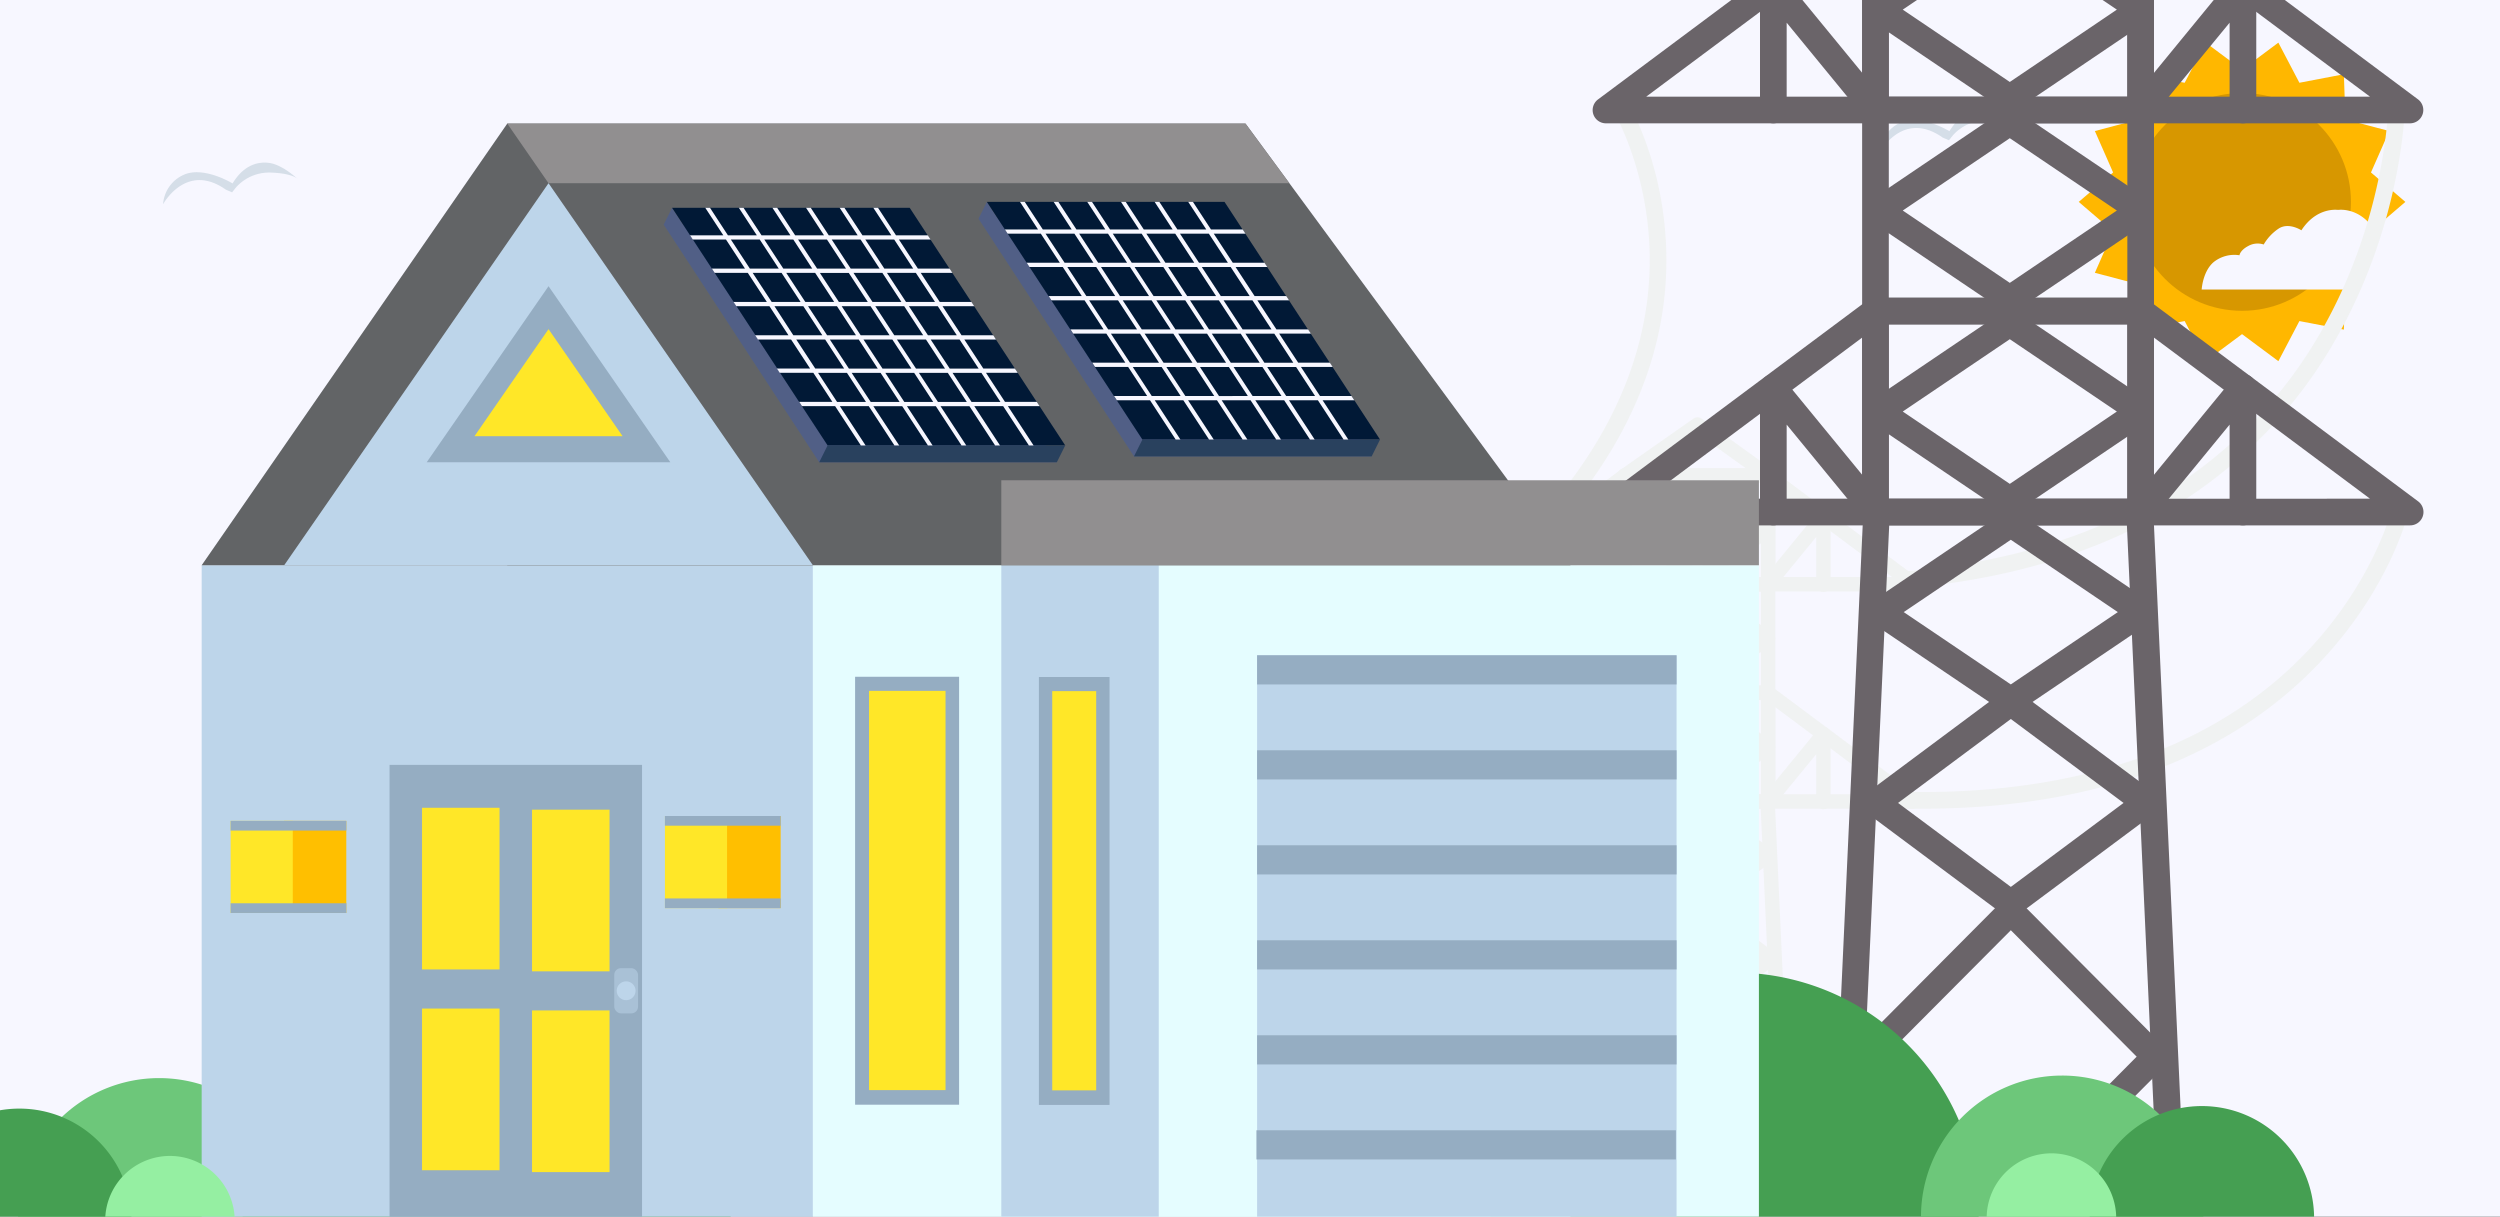 <?xml version="1.0" encoding="UTF-8"?> <svg xmlns="http://www.w3.org/2000/svg" xmlns:xlink="http://www.w3.org/1999/xlink" width="750" height="365" viewBox="0 0 750 365"><rect x="0" y="0" width="750" height="365" fill="#333333" stroke="none"/><defs><style>.a{fill:none;}.b{clip-path:url(#a);}.c{fill:#f9b4b4;}.d{fill:#011936;}.e{fill:#e6e6e6;}.f{fill:#01010e;}.g{fill:#ffbf00;}.h{fill:#d79700;}.i{fill:#ffe728;}.j{clip-path:url(#b);}.k{opacity:0.75;}.l{clip-path:url(#c);}.m{opacity:0.5;}.n{fill:#95efa2;}.o{clip-path:url(#d);}.p{clip-path:url(#e);}.q{fill:#6dc77a;}.r{fill:#459f52;}.s,.x{fill:#afc1ce;}.t{fill:#fff;}.u{clip-path:url(#f);}.v{fill:#f7f7ff;}.w{fill:#ffb700;}.x{opacity:0.48;}.y{fill:#f0f2f2;}.z{fill:#6a6469;}.aa{fill:#bdd5ea;}.ab{fill:#e5fdff;}.ac{fill:#626466;}.ad{fill:#918f90;}.ae{fill:#95adc2;}.af{fill:#515f86;}.ag{fill:#29415e;}.ah{fill:#a9c1d6;}.ai{clip-path:url(#g);}.aj{clip-path:url(#h);}.ak{clip-path:url(#i);}.al{clip-path:url(#j);}</style><clipPath id="a"><rect class="a" y="-385.76" width="750" height="365"></rect></clipPath><clipPath id="b"><rect class="a" x="770" y="-385.76" width="750" height="365"></rect></clipPath><clipPath id="c"><rect class="a" x="770" y="-385.25" width="750" height="365"></rect></clipPath><clipPath id="d"><rect class="a" x="-770" width="750" height="365"></rect></clipPath><clipPath id="e"><rect class="a" x="-790.12" y="-8.89" width="787.5" height="383.25"></rect></clipPath><clipPath id="f"><rect class="a" width="750" height="365"></rect></clipPath><clipPath id="g"><rect class="a" y="386.14" width="750" height="365"></rect></clipPath><clipPath id="h"><rect class="a" y="386.13" width="750" height="365"></rect></clipPath><clipPath id="i"><rect class="a" x="770" y="386.14" width="750" height="365" transform="translate(2290 1137.28) rotate(-180)"></rect></clipPath><clipPath id="j"><rect class="a" x="770" y="386.13" width="750" height="365" transform="translate(2290 1137.27) rotate(-180)"></rect></clipPath></defs><g class="b"><polygon class="c" points="333.93 241.39 324.23 249.78 311.56 240.5 314.76 177.96 343.35 181.93 333.93 241.39"></polygon><path class="d" d="M333.94,241.39h0l1,20.07h-70.2v-3.84a3.29,3.29,0,0,1,1.92-3l31.84-14.57s4.75-8.09,6.93-11,5.49-2.59,6.26-.69,0,9.52,0,9.52l.48.68s3.21,6.65,13.35,6.65c4.56,0,8.41-3.81,8.41-3.81Z"></path><polygon class="e" points="343.35 181.93 312.93 190.91 315.05 177.51 343.35 181.93"></polygon><polygon class="f" points="264.75 261.48 334.94 261.48 335.32 258.41 265.29 258.41 264.75 261.48"></polygon><rect class="f" x="294.47" y="236.23" width="3.77" height="11.2" rx="1.16" transform="translate(-85.19 214.82) rotate(-35.17)"></rect><rect class="f" x="288.53" y="239.6" width="3.77" height="11.2" rx="1.16" transform="translate(-88.22 212.01) rotate(-35.17)"></rect><rect class="f" x="282.87" y="242.87" width="3.77" height="11.2" rx="1.16" transform="translate(-91.13 209.35) rotate(-35.17)"></rect><circle class="f" cx="326.07" cy="251.55" r="3.08"></circle><polygon class="c" points="435.89 241.39 445.6 249.78 458.26 240.5 455.06 177.96 426.48 181.93 435.89 241.39"></polygon><path class="d" d="M435.89,241.39h0l-1,20.07h70.19v-3.84a3.3,3.3,0,0,0-1.91-3l-31.84-14.57s-4.75-8.09-6.94-11-5.48-2.59-6.26-.69,0,9.52,0,9.52l-.47.68s-3.21,6.65-13.36,6.65c-4.55,0-8.4-3.81-8.4-3.81Z"></path><polygon class="e" points="426.47 181.93 456.9 190.91 454.77 177.51 426.47 181.93"></polygon><polygon class="f" points="505.07 261.48 434.88 261.48 435.04 258.41 505.07 258.41 505.07 261.48"></polygon><rect class="f" x="472.12" y="236.23" width="3.77" height="11.2" rx="1.16" transform="translate(722.22 712.52) rotate(-144.83)"></rect><rect class="f" x="478.07" y="239.6" width="3.77" height="11.2" rx="1.16" transform="translate(731.09 722.07) rotate(-144.83)"></rect><rect class="f" x="483.72" y="242.87" width="3.77" height="11.2" rx="1.16" transform="translate(739.47 731.27) rotate(-144.83)"></rect><circle class="f" cx="444.83" cy="251.55" r="3.08"></circle><path class="g" d="M427-151.2l-1.18,0,0-.26H325.45L286.16,214c41.36,12.41,58.6,0,58.6,0L375.61-56.27l1.24-1.21,3.57,3.23,40.95,268.9s17.69,11.76,58.56-2.19Z"></path><polygon class="h" points="375.61 -56.27 378.19 -80.05 409.22 -94.19 388.53 -75.23 390.57 12.38 380.42 -54.25 375.61 -56.27"></polygon><path class="i" d="M421.37,214.65s17.69,11.76,58.56-2.19l-5.29-36.34H415.51Z"></path><path class="i" d="M344.76,214l4.32-37.86H290.23L286.16,214C327.52,226.39,344.76,214,344.76,214Z"></path></g><g class="j"><g class="k"><g class="l"><g class="m"><circle class="n" cx="757.76" cy="49.15" r="13.37"></circle></g></g></g></g><g class="o"><g class="m"><g class="p"><g class="k"><path class="q" d="M3.63,198.25S-68.76,121.1-213,151.11s-195.21,140-240.49,136.44-96-67.45-183.16-50.79c-45.15,8.63-77.95,83.73-102.52,107.72a21.46,21.46,0,0,1-10.8,5.75,20.21,20.21,0,0,1-10.81-.77c-28-9.89-82.29-28.73-121.15,27.38H3.63l120.27-.42C76.1,278.31,3.63,198.25,3.63,198.25Z"></path><path class="r" d="M123.9,376.42s-20.78-43.11-60.79-54.6S-6,285.71-14.65,271.24s-39.81-37.33-84.25-30.9-57.29,61.33-85.15,67.09-125.42,22.9-148.43,68.95Z"></path><path class="s" d="M32.63,225.93l3.47,1.59C29.47,215.32,27,189.11,27,189.11v-.17S24.6,215.16,18,227.35l3.48-1.59A49,49,0,0,1,18,234.41l3.51-1.61A49,49,0,0,1,18,241.55L25.68,238v8.28h2.17v-8.36l8.25,3.78A49.81,49.81,0,0,1,32.6,233l3.5,1.6A48.86,48.86,0,0,1,32.63,225.93Z"></path><path class="t" d="M21.29,342.84,23.7,344c-4.6-8.46-6.29-26.65-6.29-26.65v-.11s-1.69,18.18-6.29,26.64l2.41-1.11a33,33,0,0,1-2.41,6l2.43-1.11a34.09,34.09,0,0,1-2.43,6.07l5.35-2.45V357H18v-5.8l5.73,2.63a33.91,33.91,0,0,1-2.43-6.08l2.43,1.12A33.3,33.3,0,0,1,21.29,342.84Z"></path><path class="t" d="M59.44,318.8l2.41,1.11c-4.6-8.46-6.29-26.65-6.29-26.65v-.11s-1.69,18.18-6.29,26.64l2.41-1.11a33,33,0,0,1-2.41,6l2.44-1.11a33.78,33.78,0,0,1-2.44,6.07l5.35-2.45v5.74h1.5v-5.8l5.73,2.63a33.91,33.91,0,0,1-2.43-6.08l2.43,1.12A33.3,33.3,0,0,1,59.44,318.8Z"></path></g></g></g></g><g class="u"><rect class="v" width="750" height="365"></rect><polygon class="w" points="721.61 60.57 711.29 69.41 716.77 81.84 703.63 85.3 703.16 98.88 689.82 96.32 683.51 108.35 672.61 100.24 661.71 108.35 655.4 96.32 642.06 98.88 641.6 85.3 628.46 81.84 633.93 69.41 623.62 60.57 633.93 51.74 628.46 39.31 641.6 35.84 642.06 22.27 655.4 24.83 661.71 12.79 672.61 20.91 683.51 12.79 689.82 24.83 703.16 22.27 703.63 35.84 716.77 39.31 711.29 51.74 721.61 60.57"></polygon><circle class="h" cx="672.61" cy="60.57" r="32.67"></circle><path class="x" d="M67.77,56.91l1.86.78,1.21-1.51a13.31,13.31,0,0,1,10.56-4.4c6.87.26,8.08,2.09,8.08,2.09s-4.63-4.48-8.78-5-8,1.33-10.93,6.16c0,0-8.84-5.41-14.84-2.5a10.38,10.38,0,0,0-6,8.73S55.84,48.47,67.77,56.91Z"></path><path class="x" d="M582.83,41.29l1.86.78,1.21-1.51a13.34,13.34,0,0,1,10.56-4.41c6.87.27,8.09,2.1,8.09,2.1s-4.64-4.48-8.79-5.06-8,1.33-10.93,6.17c0,0-8.84-5.42-14.84-2.5a10.37,10.37,0,0,0-6,8.72S570.9,32.85,582.83,41.29Z"></path><path class="v" d="M742.33,86.85c-.12-1.36-.69-5.63-3.5-8.14A9.91,9.91,0,0,0,731,76.58s-.15-1.47-2.64-2.79a5.79,5.79,0,0,0-4.63-.44,14.49,14.49,0,0,0-4.48-4.77c-3-2-6.83.51-6.83.51-4.21-6.51-9.84-6.25-11-6.12-1.13-.13-6.76-.39-11,6.12,0,0-3.81-2.5-6.83-.51a14.49,14.49,0,0,0-4.48,4.77,5.77,5.77,0,0,0-4.62.44c-2.5,1.32-2.65,2.79-2.65,2.79A9.91,9.91,0,0,0,664,78.71c-2.81,2.51-3.38,6.78-3.5,8.14Z"></path><path class="r" d="M72.76,292.53H219.22a0,0,0,0,1,0,0v0A73.23,73.23,0,0,1,146,365.75h0a73.23,73.23,0,0,1-73.23-73.23v0A0,0,0,0,1,72.76,292.53Z" transform="translate(291.98 658.28) rotate(-180)"></path><path class="q" d="M47.74,323.43a42.33,42.33,0,0,1,42.33,42.32H5.42A42.32,42.32,0,0,1,47.74,323.43Z"></path><path class="y" d="M571.13,176.48h.21c33.81-2.81,62.76-12.17,86-27.84a139.5,139.5,0,0,0,44.78-49.37c18.76-34.32,19.36-66.63,19.38-68a2.51,2.51,0,0,0-2.47-2.53h0a2.49,2.49,0,0,0-2.49,2.47c0,.32-.63,32.59-18.87,65.83a134.4,134.4,0,0,1-43.19,47.51c-22.54,15.15-50.66,24.21-83.55,26.93a2.5,2.5,0,0,0,.2,5Z"></path><path class="y" d="M577.25,242.6c36.19,0,84.36-7.92,118.3-43.45,21.35-22.35,26.81-44.76,27-45.7a2.5,2.5,0,1,0-4.86-1.15h0c-.06.22-5.46,22.22-26,43.6-34.3,35.72-83.91,42.36-119.45,41.65h0a2.5,2.5,0,0,0,0,5C573.85,242.59,575.54,242.6,577.25,242.6Z"></path><path class="y" d="M446.43,176.48a2.5,2.5,0,0,0,1.62-.6c24.18-20.68,52.8-54.8,51.84-100-.57-27.1-11.46-45.06-11.93-45.81a2.5,2.5,0,0,0-4.25,2.62h0c.1.18,10.7,17.74,11.19,43.55.63,34.11-16.69,67.24-50.1,95.8a2.5,2.5,0,0,0-.27,3.53A2.48,2.48,0,0,0,446.43,176.48Z"></path><path class="y" d="M443.19,242.38a2.46,2.46,0,0,0,1.65-.62c46.86-41.18,41.65-87,41.41-89a2.5,2.5,0,1,0-5,.62h0c0,.45,5,45.25-39.75,84.59a2.5,2.5,0,0,0,1.65,4.38Z"></path><path class="y" d="M530.44,242.61a2.17,2.17,0,0,0,1.67-.79l12.75-15.55v14.17a2.17,2.17,0,1,0,4.33,0V220.22a2.17,2.17,0,0,0-3.84-1.37l-16.58,20.22a2.16,2.16,0,0,0,1.67,3.54Z"></path><path class="y" d="M487.43,242.61a2.16,2.16,0,0,0,1.67-3.54l-16.58-20.22a2.17,2.17,0,0,0-3.84,1.37v20.22a2.17,2.17,0,1,0,4.33,0V226.27l12.75,15.55A2.17,2.17,0,0,0,487.43,242.61Z"></path><path class="y" d="M530.44,177.43a2.14,2.14,0,0,0,1.67-.8l12.75-15.54v14.17a2.17,2.17,0,1,0,4.33,0V155a2.16,2.16,0,0,0-3.84-1.37l-16.58,20.22a2.17,2.17,0,0,0,1.67,3.54Z"></path><path class="y" d="M487.43,177.43a2.17,2.17,0,0,0,1.67-3.54l-16.58-20.22a2.16,2.16,0,0,0-3.84,1.37v20.22a2.17,2.17,0,1,0,4.33,0V161.09l12.75,15.54A2.14,2.14,0,0,0,487.43,177.43Z"></path><path class="y" d="M508.17,272.81,487,258.47a2.17,2.17,0,0,1,0-3.59l21.22-14.34a2.18,2.18,0,0,1,2.42,0l21.23,14.34a2.17,2.17,0,0,1,0,3.59l-21.23,14.34a2.18,2.18,0,0,1-1.21.37A2.23,2.23,0,0,1,508.17,272.81Zm1.21-27.87L492,256.67l17.36,11.73,17.36-11.73Z"></path><path class="y" d="M508.09,305.67l-21.9-16.31a2.17,2.17,0,0,1,0-3.47l21.9-16.31a2.16,2.16,0,0,1,2.58,0l21.91,16.31a2.17,2.17,0,0,1,0,3.47l-21.91,16.31a2.15,2.15,0,0,1-2.58,0ZM509.38,274,491.1,287.62l18.28,13.62,18.29-13.62Z"></path><path class="y" d="M507.85,353.9l-23.46-23.59a2.18,2.18,0,0,1,0-3.05l23.46-23.59a2.16,2.16,0,0,1,3.07,0l23.45,23.59a2.16,2.16,0,0,1,0,3.05L510.92,353.9a2.19,2.19,0,0,1-3.07,0Zm1.53-45.64L489,328.78l20.4,20.52,20.41-20.52Z"></path><path class="y" d="M480.92,353.72a2.18,2.18,0,0,1-.59-1.59l5.1-111.78a2.18,2.18,0,0,1,2.17-2.07h42.68a2.17,2.17,0,0,1,2.16,2.07l5.1,111.78a2.15,2.15,0,0,1-2.16,2.26H482.49A2.17,2.17,0,0,1,480.92,353.72Zm47.29-111.11H489.66l-4.91,107.45h48.37Z"></path><path class="y" d="M508,240.28l-21.22-14.34a2.15,2.15,0,0,1,0-3.58L508,208a2.14,2.14,0,0,1,2.42,0l21.22,14.34a2.16,2.16,0,0,1,0,3.58l-21.22,14.34a2.15,2.15,0,0,1-1.21.37A2.13,2.13,0,0,1,508,240.28Zm1.21-27.86-17.36,11.73,17.36,11.73,17.36-11.73Z"></path><path class="y" d="M485.27,240.44V207.85a2.16,2.16,0,0,1,2.16-2.16h43a2.16,2.16,0,0,1,2.16,2.16v32.59a2.17,2.17,0,0,1-2.16,2.17h-43A2.17,2.17,0,0,1,485.27,240.44Zm43-30.42H489.59v28.26h38.69Z"></path><path class="y" d="M508,207.69l-21.22-14.34a2.15,2.15,0,0,1,0-3.58L508,175.43a2.14,2.14,0,0,1,2.42,0l21.22,14.34a2.16,2.16,0,0,1,0,3.58l-21.22,14.34a2.15,2.15,0,0,1-1.21.37A2.13,2.13,0,0,1,508,207.69Zm1.21-27.86-17.36,11.73,17.36,11.73,17.36-11.73Z"></path><path class="y" d="M485.27,207.85V175.26a2.16,2.16,0,0,1,2.16-2.16h43a2.16,2.16,0,0,1,2.16,2.16v32.59a2.17,2.17,0,0,1-2.16,2.17h-43A2.17,2.17,0,0,1,485.27,207.85Zm43-30.42H489.59v28.26h38.69Z"></path><path class="y" d="M508,175.1l-21.22-14.34a2.15,2.15,0,0,1,0-3.58L508,142.84a2.14,2.14,0,0,1,2.42,0l21.22,14.34a2.16,2.16,0,0,1,0,3.58L510.43,175.1a2.15,2.15,0,0,1-1.21.37A2.13,2.13,0,0,1,508,175.1Zm1.21-27.86L491.86,159l17.36,11.73L526.58,159Z"></path><path class="y" d="M485.27,175.26V142.67a2.16,2.16,0,0,1,2.16-2.16h43a2.16,2.16,0,0,1,2.16,2.16v32.59a2.17,2.17,0,0,1-2.16,2.17h-43A2.17,2.17,0,0,1,485.27,175.26Zm43-30.43H489.59V173.1h38.69Z"></path><path class="y" d="M485.37,143.32a2.16,2.16,0,0,1,.82-2.42L508,125.6a2.15,2.15,0,0,1,2.5,0l21.22,15.3a2.15,2.15,0,0,1-1.26,3.91h-43A2.16,2.16,0,0,1,485.37,143.32ZM509.2,130l-14.93,10.48h29.47Z"></path><path class="y" d="M528.28,240.44V207.85a2.17,2.17,0,0,1,1.19-1.93,2.15,2.15,0,0,1,2.26.2l43.7,32.59a2.16,2.16,0,0,1-1.29,3.9h-43.7A2.17,2.17,0,0,1,528.28,240.44Zm4.32-28.28v26.12h35Z"></path><path class="y" d="M441.68,241.13a2.17,2.17,0,0,1,.76-2.42l43.7-32.59a2.15,2.15,0,0,1,2.26-.2,2.17,2.17,0,0,1,1.19,1.93v32.59a2.17,2.17,0,0,1-2.16,2.17h-43.7A2.16,2.16,0,0,1,441.68,241.13Zm43.59-29-35,26.12h35Z"></path><path class="y" d="M528.28,175.26V142.67a2.16,2.16,0,0,1,3.45-1.73l43.7,32.59a2.17,2.17,0,0,1-1.29,3.9h-43.7A2.17,2.17,0,0,1,528.28,175.26ZM532.6,147V173.1h35Z"></path><path class="y" d="M441.68,175.94a2.16,2.16,0,0,1,.76-2.41l43.7-32.59a2.16,2.16,0,0,1,3.45,1.73v32.59a2.17,2.17,0,0,1-2.16,2.17h-43.7A2.16,2.16,0,0,1,441.68,175.94Zm43.59-29-35,26.12h35Z"></path><path class="z" d="M642.2,157.61a4,4,0,0,0,3.09-1.46l23.59-28.76v26.22a4,4,0,0,0,8,0V116.2a4,4,0,0,0-7.1-2.54l-30.67,37.41a4,4,0,0,0,3.09,6.54Z"></path><path class="z" d="M562.64,157.61a4,4,0,0,0,3.09-6.54l-30.68-37.41A4,4,0,0,0,528,116.2v37.41a4,4,0,0,0,8,0V127.39l23.58,28.76A4,4,0,0,0,562.64,157.61Z"></path><path class="z" d="M642.2,37a4,4,0,0,0,3.09-1.46L668.88,6.81V33a4,4,0,0,0,8,0V-4.38a4,4,0,0,0-2.66-3.76,4,4,0,0,0-4.44,1.23L639.11,30.5A4,4,0,0,0,642.2,37Z"></path><path class="z" d="M562.64,37a3.92,3.92,0,0,0,2.53-.91,4,4,0,0,0,.56-5.62L535.05-6.91a4,4,0,0,0-4.44-1.23A4,4,0,0,0,528-4.38V33a4,4,0,0,0,8,0V6.81l23.58,28.76A4,4,0,0,0,562.64,37Z"></path><path class="z" d="M601,213.47l-39.26-26.53a4,4,0,0,1,0-6.62L601,153.79a4,4,0,0,1,4.48,0l39.25,26.53a4,4,0,0,1,0,6.62l-39.25,26.53a4,4,0,0,1-4.48,0Zm2.24-51.54-32.12,21.7,32.12,21.7,32.11-21.7Z"></path><path class="z" d="M600.86,274.27l-40.52-30.18a4,4,0,0,1,0-6.41l40.52-30.18a4,4,0,0,1,4.78,0l40.52,30.18a4,4,0,0,1,0,6.41l-40.52,30.18a4,4,0,0,1-4.78,0Zm2.39-58.57-33.83,25.18,33.83,25.19,33.82-25.19Z"></path><path class="z" d="M600.41,363.48,557,319.85a4,4,0,0,1,0-5.65l43.39-43.63a4,4,0,0,1,5.67,0l43.39,43.63a4,4,0,0,1,0,5.65l-43.39,43.63a4,4,0,0,1-5.67,0Zm2.84-84.41L565.5,317l37.75,38L641,317Z"></path><path class="z" d="M550.6,363.15a4,4,0,0,1-1.1-2.94L559,153.43a4,4,0,0,1,4-3.82h79a4,4,0,0,1,4,3.82l9.45,206.78a4,4,0,0,1-4,4.18H553.49A4,4,0,0,1,550.6,363.15Zm87.47-205.54H566.76l-9.08,198.78h89.48Z"></path><path class="z" d="M600.7,153.31l-39.25-26.53a4,4,0,0,1,0-6.63L600.7,93.62a4,4,0,0,1,4.48,0l39.26,26.53a4,4,0,0,1,0,6.63l-39.26,26.53a4,4,0,0,1-4.48,0Zm2.24-51.55-32.11,21.7,32.11,21.7,32.12-21.7Z"></path><path class="z" d="M558.64,153.61V93.32a4,4,0,0,1,4-4H642.2a4,4,0,0,1,4,4v60.29a4,4,0,0,1-4,4H562.64A4,4,0,0,1,558.64,153.61ZM638.2,97.32H566.64v52.29H638.2Z"></path><path class="z" d="M600.7,93,561.45,66.49a4,4,0,0,1,0-6.63L600.7,33.33a4,4,0,0,1,4.48,0l39.26,26.53a4,4,0,0,1,0,6.63L605.18,93a4,4,0,0,1-4.48,0Zm2.24-51.54-32.11,21.7,32.11,21.7,32.12-21.7Z"></path><path class="z" d="M558.64,93.32V33a4,4,0,0,1,4-4H642.2a4,4,0,0,1,4,4V93.32a4,4,0,0,1-4,4H562.64A4,4,0,0,1,558.64,93.32ZM638.2,37H566.64V89.32H638.2Z"></path><path class="z" d="M600.7,32.73,561.45,6.2a4,4,0,0,1,0-6.63L600.7-26.95a4,4,0,0,1,4.48,0L644.44-.43a4,4,0,0,1,0,6.63L605.18,32.73a4,4,0,0,1-4.48,0Zm2.24-51.54L570.83,2.89l32.11,21.7,32.12-21.7Z"></path><path class="z" d="M558.64,33V-27.26a4,4,0,0,1,4-4H642.2a4,4,0,0,1,4,4V33a4,4,0,0,1-4,4H562.64A4,4,0,0,1,558.64,33ZM638.2-23.26H566.64V29H638.2Z"></path><path class="z" d="M638.2,153.61V93.32a4,4,0,0,1,6.39-3.21l80.84,60.29a4,4,0,0,1-2.39,7.21H642.2A4,4,0,0,1,638.2,153.61Zm8-52.32v48.32H711Z"></path><path class="z" d="M478,154.87a4,4,0,0,1,1.4-4.47l80.84-60.29a4,4,0,0,1,6.39,3.21v60.29a4,4,0,0,1-4,4H481.8A4,4,0,0,1,478,154.87Zm80.63-53.58-64.78,48.32h64.78Z"></path><path class="z" d="M638.2,33V-27.26a4,4,0,0,1,2.21-3.57,4,4,0,0,1,4.18.37l80.84,60.29A4,4,0,0,1,723,37H642.2A4,4,0,0,1,638.2,33Zm8-52.31V29H711Z"></path><path class="z" d="M478,34.29a4,4,0,0,1,1.4-4.46l80.84-60.29a4,4,0,0,1,4.18-.37,4,4,0,0,1,2.21,3.57V33a4,4,0,0,1-4,4H481.8A4,4,0,0,1,478,34.29Zm80.63-53.57L493.86,29h64.78Z"></path><path class="r" d="M520.38,291.77h0A73.23,73.23,0,0,1,593.6,365v0a0,0,0,0,1,0,0H447.15a0,0,0,0,1,0,0v0A73.23,73.23,0,0,1,520.38,291.77Z"></path><path class="q" d="M618.62,322.67A42.32,42.32,0,0,0,576.3,365H661A42.33,42.33,0,0,0,618.62,322.67Z"></path><path class="r" d="M626.9,331.82h67.31a0,0,0,0,1,0,0v0a33.66,33.66,0,0,1-33.66,33.66h0a33.66,33.66,0,0,1-33.66-33.66v0A0,0,0,0,1,626.9,331.82Z" transform="translate(1321.12 697.3) rotate(-180)"></path><path class="n" d="M615.4,346a19.45,19.45,0,0,1,19.46,19.45H596A19.45,19.45,0,0,1,615.4,346Z"></path><rect class="aa" x="60.5" y="169.58" width="183.37" height="195.42"></rect><rect class="ab" x="243.87" y="169.58" width="227.28" height="195.42"></rect><rect class="ab" x="300.39" y="169.58" width="227.28" height="195.42"></rect><rect class="aa" x="300.39" y="169.58" width="47.24" height="195.42"></rect><polyline class="ac" points="373.65 37.08 471.15 169.58 152.18 169.58 152.18 37.08"></polyline><polyline class="ad" points="152.18 37.08 152.18 54.96 386.81 54.96 373.65 37.08"></polyline><polyline class="ac" points="152.18 37.08 60.5 169.58 243.87 169.58 152.18 37.08"></polyline><polygon class="aa" points="85.25 169.58 243.87 169.58 164.56 54.96 85.25 169.58"></polygon><polygon class="ae" points="128.01 138.68 201.1 138.68 164.56 85.86 128.01 138.68"></polygon><polygon class="i" points="142.35 130.85 186.77 130.85 164.56 98.74 142.35 130.85"></polygon><rect class="ad" x="300.39" y="144.08" width="227.28" height="25.5"></rect><polygon class="af" points="201.62 62.34 204.92 67.39 270.39 67.39 317.05 138.68 245.76 138.68 199.1 67.39 201.62 62.34"></polygon><polygon class="d" points="248.28 133.63 319.57 133.63 272.91 62.34 201.62 62.34 248.28 133.63"></polygon><polygon class="ag" points="319.57 133.63 317.05 138.68 245.76 138.68 248.28 133.63 319.57 133.63"></polygon><path class="v" d="M217.8,71.87l5.7,8.72h-9.94l.84,1.28h9.94l5.71,8.71h-10l.84,1.28h9.94l5.71,8.72h-10l.84,1.28h9.94l5.71,8.71h-9.95l.84,1.28H244l5.71,8.72h-9.95l.84,1.28h9.94l7.72,11.79h1.42l-7.72-11.79h8.67l7.71,11.79h1.42L262,121.85h8.66l7.72,11.79h1.41l-7.71-11.79h8.67l7.71,11.79h1.42l-7.72-11.79h8.67l7.71,11.79H300l-7.71-11.79h8.66l7.72,11.79h1.41l-7.71-11.79h9.52l-.84-1.28H301.5l-5.7-8.72h9.52l-.84-1.28H295l-5.7-8.71h9.51l-.83-1.28h-9.52l-5.7-8.72h9.51l-.83-1.28h-9.52l-5.7-8.71h9.51l-.83-1.28h-9.52l-5.7-8.72h9.51l-.83-1.27H268.8l-5.4-8.26H262l5.4,8.26h-8.66l-5.41-8.26H251.9l5.4,8.26h-8.67l-5.4-8.26h-1.42l5.4,8.26h-8.66l-5.4-8.26h-1.42l5.4,8.26h-8.67l-5.4-8.26h-1.41l5.4,8.26h-8.67L213,62.34h-1.42L217,70.6H207l.84,1.27Zm25.87,8.72H235l-5.71-8.72H238Zm8,10-5.7-8.71h8.66l5.71,8.71Zm9.5,1.28,5.71,8.72h-8.67l-5.7-8.72Zm-5.12-10h8.67l5.7,8.71h-8.67Zm15.21,10,5.7,8.72h-8.67l-5.7-8.72Zm6.54,10,5.7,8.71H274.8l-5.71-8.71Zm-4.38,8.71h-8.67l-5.7-8.71h8.66Zm-10.09,0h-8.66l-5.71-8.71h8.67Zm-15.2-10-5.71-8.72h8.67l5.7,8.72Zm-6.54-10-5.71-8.71h8.67l5.7,8.71Zm12.21-10h-8.67l-5.71-8.72h8.67Zm10.08,0h-8.67l-5.7-8.72h8.66Zm10.08,0h-8.66l-5.71-8.72h8.67Zm6.54,10H271.8l-5.71-8.71h8.67Zm6.54,10h-8.66l-5.71-8.72h8.67Zm6.55,10h-8.67l-5.71-8.71h8.67Zm-7.83,1.28h8.66l5.71,8.72h-8.67Zm-10.09,0h8.67l5.7,8.72h-8.66Zm-10.08,0h8.66l5.71,8.72h-8.67Zm-10.09,0h8.67l5.71,8.72h-8.67Zm-10.08,0h8.67l5.7,8.72h-8.67Zm-6.54-10h8.67l5.7,8.71h-8.67Zm-6.54-10H241l5.7,8.72H238Zm-6.54-10h8.67l5.7,8.71h-8.67Zm-6.54-10h8.66l5.71,8.72h-8.67Z"></path><rect class="aa" x="377.13" y="196.58" width="125.84" height="168.42"></rect><rect class="ae" x="377.13" y="196.58" width="125.84" height="8.76"></rect><rect class="ae" x="377.13" y="225.08" width="125.84" height="8.76"></rect><rect class="ae" x="377.13" y="253.58" width="125.84" height="8.76"></rect><rect class="ae" x="377.13" y="282.08" width="125.84" height="8.76"></rect><rect class="ae" x="377.13" y="310.58" width="125.84" height="8.76"></rect><rect class="ae" x="311.67" y="203.1" width="21.19" height="128.38"></rect><rect class="i" x="315.67" y="207.34" width="13.19" height="119.77"></rect><rect class="ae" x="256.53" y="203.03" width="31.2" height="128.38"></rect><rect class="i" x="260.71" y="207.26" width="22.95" height="119.77"></rect><rect class="ae" x="116.86" y="229.46" width="75.75" height="135.54"></rect><rect class="i" x="126.61" y="242.33" width="23.25" height="48.5"></rect><rect class="i" x="159.61" y="242.9" width="23.25" height="48.5"></rect><rect class="i" x="126.61" y="302.57" width="23.25" height="48.5"></rect><rect class="i" x="159.61" y="303.13" width="23.25" height="48.5"></rect><rect class="ah" x="184.28" y="290.45" width="7.13" height="13.56" rx="2"></rect><circle class="aa" cx="187.84" cy="297.23" r="2.83"></circle><rect class="g" x="85.25" y="246.26" width="18.64" height="27.64"></rect><rect class="i" x="69.19" y="246.26" width="18.64" height="27.64"></rect><rect class="ae" x="69.19" y="246.26" width="34.71" height="2.91"></rect><rect class="ae" x="69.19" y="270.98" width="34.71" height="2.91"></rect><rect class="g" x="215.55" y="244.8" width="18.64" height="27.64"></rect><rect class="i" x="199.48" y="244.8" width="18.64" height="27.64"></rect><rect class="ae" x="199.48" y="244.8" width="34.71" height="2.91"></rect><rect class="ae" x="199.48" y="269.53" width="34.71" height="2.91"></rect><polygon class="af" points="296.06 60.57 299.37 65.62 364.84 65.62 411.5 136.91 340.2 136.91 293.55 65.62 296.06 60.57"></polygon><polygon class="d" points="342.72 131.87 414.01 131.87 367.36 60.57 296.06 60.57 342.72 131.87"></polygon><polygon class="ag" points="414.01 131.87 411.5 136.91 340.2 136.91 342.72 131.87 414.01 131.87"></polygon><path class="v" d="M312.25,70.11l5.7,8.71H308l.83,1.28h10l5.7,8.72h-9.94l.83,1.28h9.95l5.7,8.71h-9.94l.83,1.28h9.95l5.7,8.72h-9.94l.84,1.28h9.94l5.7,8.71h-9.94l.84,1.28H345l7.71,11.79h1.42l-7.71-11.79H355l7.72,11.79h1.41l-7.71-11.79h8.67l7.71,11.79h1.42l-7.72-11.79h8.67l7.71,11.79h1.42l-7.71-11.79h8.66L393,131.87h1.41l-7.71-11.79h8.67l7.71,11.79h1.42l-7.72-11.79h9.52l-.84-1.28H396l-5.71-8.71h9.52l-.84-1.28h-9.51l-5.71-8.72h9.52l-.84-1.28h-9.51l-5.71-8.71h9.52l-.84-1.28h-9.51l-5.71-8.72h9.52l-.84-1.28h-9.52l-5.7-8.71h9.52l-.84-1.28h-9.52l-5.4-8.26h-1.42l5.41,8.26h-8.67l-5.4-8.26h-1.42l5.4,8.26h-8.66l-5.41-8.26h-1.41l5.4,8.26H333l-5.4-8.26h-1.42l5.41,8.26h-8.67l-5.4-8.26h-1.42l5.4,8.26h-8.66l-5.41-8.26H306l5.4,8.26h-9.94l.83,1.28Zm25.87,8.71h-8.67l-5.7-8.71h8.66Zm7.95,10-5.7-8.72H349l5.7,8.72Zm9.51,1.28,5.7,8.71h-8.66l-5.71-8.71Zm-5.13-10h8.67l5.7,8.72h-8.66Zm15.21,10,5.71,8.71H362.7L357,90.1Zm6.54,10,5.71,8.72h-8.67l-5.7-8.72Zm-4.38,8.72h-8.66l-5.71-8.72h8.67Zm-10.08,0h-8.67l-5.7-8.72H352Zm-15.21-10-5.7-8.71h8.66l5.71,8.71Zm-6.54-10-5.7-8.72H339l5.71,8.72Zm12.21-10h-8.67l-5.7-8.71h8.67Zm10.08,0h-8.66l-5.71-8.71h8.67Zm10.09,0H359.7L354,70.11h8.66Zm6.54,10h-8.67l-5.7-8.72h8.66Zm6.54,10h-8.67l-5.7-8.71h8.66Zm6.54,10h-8.67l-5.7-8.72h8.67Zm-7.83,1.28h8.67l5.7,8.71h-8.67Zm-10.08,0h8.66l5.71,8.71h-8.67Zm-10.09,0h8.67l5.7,8.71H365.7Zm-10.08,0h8.67l5.7,8.71h-8.67Zm-10.08,0h8.66l5.71,8.71h-8.67Zm-6.55-10H342l5.71,8.72H339Zm-6.54-10h8.67l5.7,8.71h-8.66Zm-6.54-10h8.67l5.7,8.72h-8.66Zm-6.54-10h8.67l5.7,8.71h-8.66Z"></path><rect class="ae" x="376.93" y="339.08" width="125.84" height="8.76"></rect><path class="r" d="M5.81,332.58h0a33.66,33.66,0,0,1,33.66,33.66v0a0,0,0,0,1,0,0H-27.85a0,0,0,0,1,0,0v0A33.66,33.66,0,0,1,5.81,332.58Z"></path><path class="n" d="M51,346.78a19.45,19.45,0,0,0-19.45,19.46H70.42A19.46,19.46,0,0,0,51,346.78Z"></path></g><g class="ai"><g class="aj"><rect class="v" x="-17.37" y="305.22" width="937.5" height="456.25"></rect></g></g><g class="ak"><g class="al"><rect class="v" x="599.87" y="305.22" width="937.5" height="456.25" transform="translate(2137.25 1066.69) rotate(-180)"></rect><polygon class="ac" points="673.54 766.27 1671.15 766.27 1671.15 351.84 978.49 351.84 673.54 766.27"></polygon></g></g></svg> 